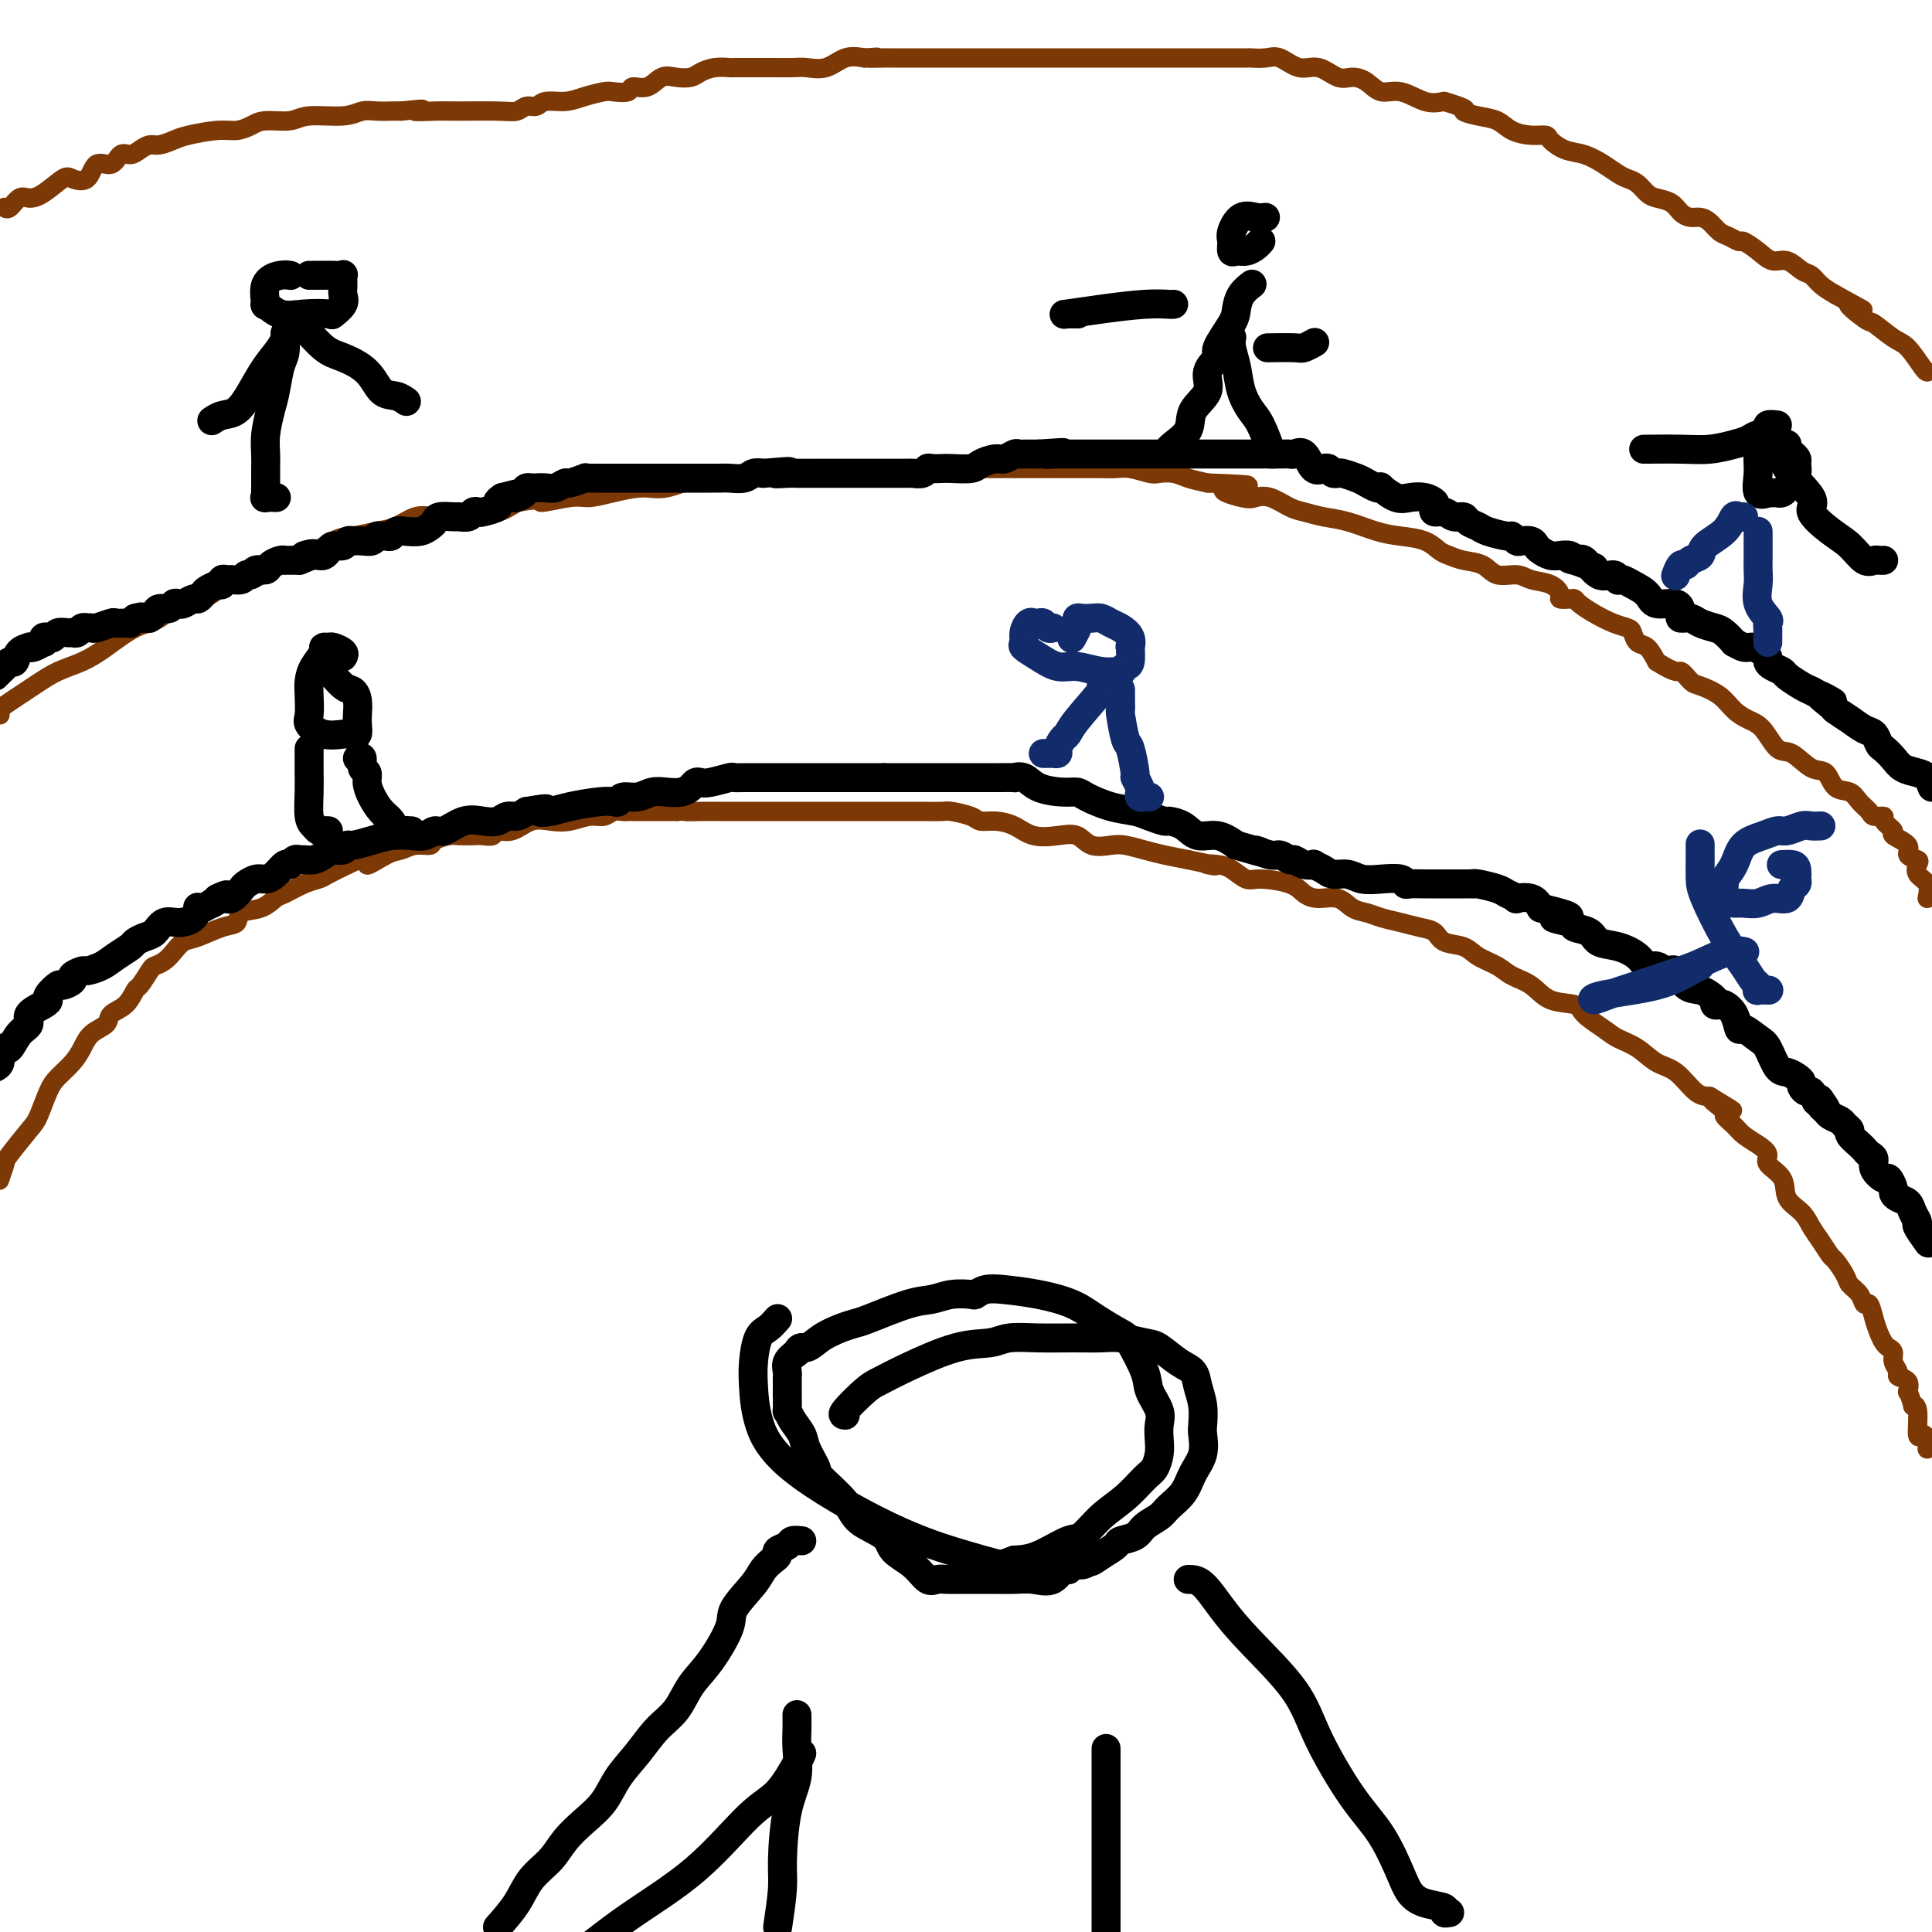 <svg viewBox='0 0 400 400' version='1.1' xmlns='http://www.w3.org/2000/svg' xmlns:xlink='http://www.w3.org/1999/xlink'><g fill='none' stroke='#7C3805' stroke-width='4' stroke-linecap='round' stroke-linejoin='round'><path d='M0,244c-0.112,0.316 -0.224,0.631 0,0c0.224,-0.631 0.784,-2.210 1,-3c0.216,-0.790 0.087,-0.791 1,-2c0.913,-1.209 2.867,-3.625 4,-5c1.133,-1.375 1.445,-1.708 2,-3c0.555,-1.292 1.355,-3.543 2,-5c0.645,-1.457 1.136,-2.119 2,-3c0.864,-0.881 2.099,-1.980 3,-3c0.901,-1.020 1.466,-1.963 2,-3c0.534,-1.037 1.036,-2.170 2,-3c0.964,-0.830 2.390,-1.358 3,-2c0.610,-0.642 0.405,-1.398 1,-2c0.595,-0.602 1.990,-1.050 3,-2c1.010,-0.950 1.636,-2.400 2,-3c0.364,-0.600 0.468,-0.348 1,-1c0.532,-0.652 1.493,-2.206 2,-3c0.507,-0.794 0.560,-0.827 1,-1c0.440,-0.173 1.269,-0.484 2,-1c0.731,-0.516 1.366,-1.236 2,-2c0.634,-0.764 1.266,-1.571 2,-2c0.734,-0.429 1.568,-0.481 3,-1c1.432,-0.519 3.462,-1.505 5,-2c1.538,-0.495 2.584,-0.499 3,-1c0.416,-0.501 0.201,-1.500 1,-2c0.799,-0.500 2.613,-0.501 4,-1c1.387,-0.499 2.348,-1.495 3,-2c0.652,-0.505 0.995,-0.519 2,-1c1.005,-0.481 2.671,-1.428 4,-2c1.329,-0.572 2.319,-0.769 3,-1c0.681,-0.231 1.052,-0.494 2,-1c0.948,-0.506 2.474,-1.253 4,-2'/><path d='M72,179c7.045,-3.294 4.158,-0.528 4,0c-0.158,0.528 2.414,-1.182 4,-2c1.586,-0.818 2.186,-0.745 3,-1c0.814,-0.255 1.841,-0.839 3,-1c1.159,-0.161 2.450,0.101 3,0c0.550,-0.101 0.360,-0.563 1,-1c0.640,-0.437 2.112,-0.848 3,-1c0.888,-0.152 1.192,-0.045 2,0c0.808,0.045 2.119,0.028 3,0c0.881,-0.028 1.330,-0.068 2,0c0.670,0.068 1.561,0.242 2,0c0.439,-0.242 0.427,-0.901 1,-1c0.573,-0.099 1.731,0.362 3,0c1.269,-0.362 2.647,-1.546 4,-2c1.353,-0.454 2.680,-0.178 4,0c1.320,0.178 2.633,0.258 4,0c1.367,-0.258 2.786,-0.854 4,-1c1.214,-0.146 2.221,0.157 3,0c0.779,-0.157 1.329,-0.774 2,-1c0.671,-0.226 1.462,-0.061 2,0c0.538,0.061 0.821,0.016 1,0c0.179,-0.016 0.254,-0.004 1,0c0.746,0.004 2.164,0.001 3,0c0.836,-0.001 1.090,-0.000 2,0c0.910,0.000 2.476,0.000 3,0c0.524,-0.000 0.007,-0.000 0,0c-0.007,0.000 0.497,0.000 1,0'/><path d='M140,168c4.957,-0.309 2.348,-0.083 2,0c-0.348,0.083 1.565,0.022 3,0c1.435,-0.022 2.393,-0.006 4,0c1.607,0.006 3.862,0.002 6,0c2.138,-0.002 4.160,-0.000 6,0c1.840,0.000 3.500,0.000 5,0c1.500,-0.000 2.841,-0.000 4,0c1.159,0.000 2.137,0.000 3,0c0.863,-0.000 1.611,-0.000 2,0c0.389,0.000 0.421,-0.000 1,0c0.579,0.000 1.707,0.000 3,0c1.293,-0.000 2.750,-0.000 4,0c1.250,0.000 2.293,0.000 3,0c0.707,-0.000 1.079,-0.001 2,0c0.921,0.001 2.390,0.003 3,0c0.610,-0.003 0.361,-0.011 1,0c0.639,0.011 2.165,0.041 3,0c0.835,-0.041 0.978,-0.153 2,0c1.022,0.153 2.922,0.570 4,1c1.078,0.430 1.334,0.872 2,1c0.666,0.128 1.743,-0.059 3,0c1.257,0.059 2.695,0.363 4,1c1.305,0.637 2.478,1.607 4,2c1.522,0.393 3.393,0.210 5,0c1.607,-0.210 2.950,-0.446 4,0c1.050,0.446 1.805,1.572 3,2c1.195,0.428 2.828,0.156 4,0c1.172,-0.156 1.881,-0.196 3,0c1.119,0.196 2.647,0.630 4,1c1.353,0.370 2.529,0.677 4,1c1.471,0.323 3.235,0.661 5,1'/><path d='M246,178c8.712,1.781 4.992,1.233 4,1c-0.992,-0.233 0.746,-0.151 2,0c1.254,0.151 2.026,0.373 3,1c0.974,0.627 2.150,1.661 3,2c0.850,0.339 1.375,-0.016 3,0c1.625,0.016 4.349,0.403 6,1c1.651,0.597 2.227,1.403 3,2c0.773,0.597 1.742,0.986 3,1c1.258,0.014 2.804,-0.347 4,0c1.196,0.347 2.042,1.403 3,2c0.958,0.597 2.029,0.736 3,1c0.971,0.264 1.844,0.652 3,1c1.156,0.348 2.596,0.656 4,1c1.404,0.344 2.773,0.725 4,1c1.227,0.275 2.314,0.444 3,1c0.686,0.556 0.973,1.500 2,2c1.027,0.500 2.795,0.555 4,1c1.205,0.445 1.846,1.279 3,2c1.154,0.721 2.821,1.330 4,2c1.179,0.670 1.871,1.400 3,2c1.129,0.600 2.694,1.071 4,2c1.306,0.929 2.354,2.318 4,3c1.646,0.682 3.889,0.657 5,1c1.111,0.343 1.091,1.055 2,2c0.909,0.945 2.749,2.124 4,3c1.251,0.876 1.913,1.450 3,2c1.087,0.550 2.598,1.076 4,2c1.402,0.924 2.695,2.248 4,3c1.305,0.752 2.620,0.933 4,2c1.380,1.067 2.823,3.019 4,4c1.177,0.981 2.089,0.990 3,1'/><path d='M354,227c8.916,5.374 2.706,1.810 1,1c-1.706,-0.810 1.093,1.134 2,2c0.907,0.866 -0.078,0.655 0,1c0.078,0.345 1.219,1.247 2,2c0.781,0.753 1.201,1.359 2,2c0.799,0.641 1.977,1.319 3,2c1.023,0.681 1.892,1.364 2,2c0.108,0.636 -0.543,1.223 0,2c0.543,0.777 2.281,1.744 3,3c0.719,1.256 0.420,2.803 1,4c0.580,1.197 2.038,2.045 3,3c0.962,0.955 1.428,2.017 2,3c0.572,0.983 1.252,1.888 2,3c0.748,1.112 1.566,2.433 2,3c0.434,0.567 0.483,0.381 1,1c0.517,0.619 1.500,2.044 2,3c0.500,0.956 0.515,1.442 1,2c0.485,0.558 1.439,1.189 2,2c0.561,0.811 0.728,1.804 1,2c0.272,0.196 0.650,-0.403 1,0c0.350,0.403 0.672,1.809 1,3c0.328,1.191 0.661,2.167 1,3c0.339,0.833 0.684,1.522 1,2c0.316,0.478 0.605,0.744 1,1c0.395,0.256 0.898,0.501 1,1c0.102,0.499 -0.197,1.251 0,2c0.197,0.749 0.890,1.493 1,2c0.110,0.507 -0.362,0.775 0,1c0.362,0.225 1.559,0.407 2,1c0.441,0.593 0.126,1.598 0,2c-0.126,0.402 -0.063,0.201 0,0'/><path d='M395,288c1.400,3.485 0.901,3.199 1,3c0.099,-0.199 0.797,-0.310 1,1c0.203,1.310 -0.090,4.042 0,5c0.090,0.958 0.563,0.143 1,0c0.437,-0.143 0.839,0.388 1,1c0.161,0.612 0.080,1.306 0,2'/><path d='M0,148c0.037,-0.410 0.074,-0.819 0,-1c-0.074,-0.181 -0.258,-0.133 1,-1c1.258,-0.867 3.959,-2.649 6,-4c2.041,-1.351 3.420,-2.272 5,-3c1.580,-0.728 3.359,-1.264 5,-2c1.641,-0.736 3.144,-1.672 5,-3c1.856,-1.328 4.064,-3.046 6,-4c1.936,-0.954 3.600,-1.142 5,-2c1.400,-0.858 2.535,-2.385 4,-3c1.465,-0.615 3.259,-0.319 5,-1c1.741,-0.681 3.428,-2.340 5,-3c1.572,-0.660 3.027,-0.319 5,-1c1.973,-0.681 4.464,-2.382 6,-3c1.536,-0.618 2.118,-0.153 4,-1c1.882,-0.847 5.063,-3.005 7,-4c1.937,-0.995 2.631,-0.827 4,-1c1.369,-0.173 3.412,-0.686 5,-1c1.588,-0.314 2.721,-0.428 4,-1c1.279,-0.572 2.705,-1.602 4,-2c1.295,-0.398 2.460,-0.165 4,0c1.540,0.165 3.454,0.261 5,0c1.546,-0.261 2.724,-0.878 4,-1c1.276,-0.122 2.650,0.251 4,0c1.350,-0.251 2.675,-1.125 4,-2'/><path d='M107,104c6.696,-1.174 4.436,-0.109 5,0c0.564,0.109 3.950,-0.739 6,-1c2.050,-0.261 2.762,0.066 4,0c1.238,-0.066 3.002,-0.525 5,-1c1.998,-0.475 4.232,-0.967 6,-1c1.768,-0.033 3.071,0.394 5,0c1.929,-0.394 4.485,-1.608 7,-2c2.515,-0.392 4.988,0.039 7,0c2.012,-0.039 3.562,-0.546 5,-1c1.438,-0.454 2.763,-0.854 4,-1c1.237,-0.146 2.384,-0.039 4,0c1.616,0.039 3.699,0.011 5,0c1.301,-0.011 1.820,-0.003 3,0c1.180,0.003 3.021,0.001 4,0c0.979,-0.001 1.098,-0.000 3,0c1.902,0.000 5.589,0.000 8,0c2.411,-0.000 3.546,-0.000 5,0c1.454,0.000 3.228,-0.000 5,0c1.772,0.000 3.543,0.000 5,0c1.457,-0.000 2.599,-0.000 4,0c1.401,0.000 3.060,0.000 5,0c1.940,-0.000 4.159,-0.001 6,0c1.841,0.001 3.302,0.004 5,0c1.698,-0.004 3.633,-0.015 5,0c1.367,0.015 2.165,0.056 3,0c0.835,-0.056 1.706,-0.208 3,0c1.294,0.208 3.010,0.777 4,1c0.990,0.223 1.255,0.101 2,0c0.745,-0.101 1.970,-0.181 3,0c1.030,0.181 1.866,0.623 3,1c1.134,0.377 2.567,0.688 4,1'/><path d='M250,100c14.532,0.571 6.362,0.500 4,1c-2.362,0.500 1.084,1.573 3,2c1.916,0.427 2.300,0.209 3,0c0.700,-0.209 1.714,-0.408 3,0c1.286,0.408 2.843,1.422 4,2c1.157,0.578 1.914,0.718 3,1c1.086,0.282 2.499,0.704 4,1c1.501,0.296 3.088,0.464 5,1c1.912,0.536 4.150,1.439 6,2c1.850,0.561 3.313,0.781 5,1c1.687,0.219 3.600,0.439 5,1c1.400,0.561 2.288,1.465 3,2c0.712,0.535 1.247,0.703 2,1c0.753,0.297 1.722,0.724 3,1c1.278,0.276 2.863,0.402 4,1c1.137,0.598 1.826,1.669 3,2c1.174,0.331 2.835,-0.079 4,0c1.165,0.079 1.836,0.648 3,1c1.164,0.352 2.823,0.486 4,1c1.177,0.514 1.872,1.408 2,2c0.128,0.592 -0.312,0.882 0,1c0.312,0.118 1.374,0.063 2,0c0.626,-0.063 0.815,-0.133 1,0c0.185,0.133 0.364,0.468 1,1c0.636,0.532 1.728,1.260 3,2c1.272,0.740 2.725,1.492 4,2c1.275,0.508 2.372,0.771 3,1c0.628,0.229 0.787,0.422 1,1c0.213,0.578 0.480,1.540 1,2c0.520,0.460 1.291,0.417 2,1c0.709,0.583 1.354,1.791 2,3'/><path d='M343,137c4.432,2.817 4.513,1.861 5,2c0.487,0.139 1.379,1.375 2,2c0.621,0.625 0.970,0.640 2,1c1.030,0.360 2.740,1.064 4,2c1.260,0.936 2.069,2.104 3,3c0.931,0.896 1.985,1.519 3,2c1.015,0.481 1.991,0.820 3,2c1.009,1.180 2.051,3.203 3,4c0.949,0.797 1.805,0.370 3,1c1.195,0.630 2.728,2.318 4,3c1.272,0.682 2.281,0.357 3,1c0.719,0.643 1.147,2.253 2,3c0.853,0.747 2.132,0.630 3,1c0.868,0.370 1.327,1.225 2,2c0.673,0.775 1.562,1.468 2,2c0.438,0.532 0.426,0.901 1,1c0.574,0.099 1.735,-0.073 2,0c0.265,0.073 -0.366,0.390 0,1c0.366,0.610 1.727,1.511 2,2c0.273,0.489 -0.543,0.564 0,1c0.543,0.436 2.445,1.233 3,2c0.555,0.767 -0.236,1.503 0,2c0.236,0.497 1.500,0.755 2,1c0.500,0.245 0.237,0.478 0,1c-0.237,0.522 -0.448,1.333 0,2c0.448,0.667 1.557,1.191 2,2c0.443,0.809 0.222,1.905 0,3'/><path d='M1,43c-0.064,-0.061 -0.129,-0.122 0,0c0.129,0.122 0.451,0.428 1,0c0.549,-0.428 1.325,-1.590 2,-2c0.675,-0.410 1.249,-0.068 2,0c0.751,0.068 1.681,-0.137 3,-1c1.319,-0.863 3.029,-2.383 4,-3c0.971,-0.617 1.205,-0.331 2,0c0.795,0.331 2.152,0.706 3,0c0.848,-0.706 1.186,-2.493 2,-3c0.814,-0.507 2.105,0.267 3,0c0.895,-0.267 1.393,-1.573 2,-2c0.607,-0.427 1.321,0.026 2,0c0.679,-0.026 1.323,-0.532 2,-1c0.677,-0.468 1.388,-0.900 2,-1c0.612,-0.100 1.125,0.132 2,0c0.875,-0.132 2.111,-0.626 3,-1c0.889,-0.374 1.432,-0.626 3,-1c1.568,-0.374 4.160,-0.870 6,-1c1.840,-0.130 2.929,0.105 4,0c1.071,-0.105 2.124,-0.549 3,-1c0.876,-0.451 1.574,-0.909 3,-1c1.426,-0.091 3.578,0.186 5,0c1.422,-0.186 2.114,-0.834 4,-1c1.886,-0.166 4.967,0.152 7,0c2.033,-0.152 3.019,-0.773 4,-1c0.981,-0.227 1.956,-0.061 3,0c1.044,0.061 2.155,0.017 3,0c0.845,-0.017 1.422,-0.009 2,0'/><path d='M83,23c7.294,-0.773 3.530,-0.206 3,0c-0.530,0.206 2.175,0.051 4,0c1.825,-0.051 2.768,0.001 5,0c2.232,-0.001 5.751,-0.057 8,0c2.249,0.057 3.228,0.226 4,0c0.772,-0.226 1.339,-0.848 2,-1c0.661,-0.152 1.417,0.166 2,0c0.583,-0.166 0.994,-0.815 2,-1c1.006,-0.185 2.606,0.095 4,0c1.394,-0.095 2.581,-0.566 4,-1c1.419,-0.434 3.069,-0.832 4,-1c0.931,-0.168 1.145,-0.105 2,0c0.855,0.105 2.353,0.252 3,0c0.647,-0.252 0.442,-0.904 1,-1c0.558,-0.096 1.878,0.364 3,0c1.122,-0.364 2.046,-1.551 3,-2c0.954,-0.449 1.937,-0.159 3,0c1.063,0.159 2.205,0.186 3,0c0.795,-0.186 1.242,-0.586 2,-1c0.758,-0.414 1.828,-0.843 3,-1c1.172,-0.157 2.446,-0.042 3,0c0.554,0.042 0.387,0.011 1,0c0.613,-0.011 2.005,-0.003 3,0c0.995,0.003 1.591,0.000 2,0c0.409,-0.000 0.629,0.002 1,0c0.371,-0.002 0.892,-0.008 2,0c1.108,0.008 2.802,0.030 4,0c1.198,-0.030 1.898,-0.111 3,0c1.102,0.111 2.604,0.415 4,0c1.396,-0.415 2.684,-1.547 4,-2c1.316,-0.453 2.658,-0.226 4,0'/><path d='M179,12c4.863,-0.309 1.521,-0.083 1,0c-0.521,0.083 1.779,0.022 3,0c1.221,-0.022 1.364,-0.006 2,0c0.636,0.006 1.765,0.002 3,0c1.235,-0.002 2.577,-0.000 4,0c1.423,0.000 2.926,0.000 5,0c2.074,-0.000 4.719,-0.000 8,0c3.281,0.000 7.199,0.000 9,0c1.801,-0.000 1.485,-0.000 2,0c0.515,0.000 1.862,0.000 3,0c1.138,-0.000 2.066,0.000 3,0c0.934,-0.000 1.874,-0.000 3,0c1.126,0.000 2.439,0.000 4,0c1.561,-0.000 3.372,-0.000 5,0c1.628,0.000 3.074,0.000 5,0c1.926,-0.000 4.332,-0.000 6,0c1.668,0.000 2.600,0.001 4,0c1.400,-0.001 3.269,-0.002 5,0c1.731,0.002 3.323,0.009 4,0c0.677,-0.009 0.438,-0.033 1,0c0.562,0.033 1.925,0.122 3,0c1.075,-0.122 1.862,-0.453 3,0c1.138,0.453 2.625,1.692 4,2c1.375,0.308 2.636,-0.316 4,0c1.364,0.316 2.832,1.571 4,2c1.168,0.429 2.038,0.031 3,0c0.962,-0.031 2.018,0.304 3,1c0.982,0.696 1.892,1.754 3,2c1.108,0.246 2.414,-0.318 4,0c1.586,0.318 3.453,1.520 5,2c1.547,0.480 2.773,0.240 4,0'/><path d='M299,21c6.039,1.793 4.138,1.777 4,2c-0.138,0.223 1.487,0.686 3,1c1.513,0.314 2.915,0.478 4,1c1.085,0.522 1.854,1.401 3,2c1.146,0.599 2.669,0.919 4,1c1.331,0.081 2.471,-0.078 3,0c0.529,0.078 0.449,0.392 1,1c0.551,0.608 1.733,1.511 3,2c1.267,0.489 2.618,0.564 4,1c1.382,0.436 2.793,1.234 4,2c1.207,0.766 2.209,1.501 3,2c0.791,0.499 1.370,0.763 2,1c0.630,0.237 1.309,0.448 2,1c0.691,0.552 1.392,1.444 2,2c0.608,0.556 1.121,0.775 2,1c0.879,0.225 2.122,0.454 3,1c0.878,0.546 1.390,1.407 2,2c0.610,0.593 1.318,0.918 2,1c0.682,0.082 1.339,-0.079 2,0c0.661,0.079 1.327,0.398 2,1c0.673,0.602 1.352,1.487 2,2c0.648,0.513 1.265,0.653 2,1c0.735,0.347 1.589,0.900 2,1c0.411,0.100 0.379,-0.253 1,0c0.621,0.253 1.896,1.114 3,2c1.104,0.886 2.038,1.799 3,2c0.962,0.201 1.951,-0.308 3,0c1.049,0.308 2.157,1.433 3,2c0.843,0.567 1.419,0.576 2,1c0.581,0.424 1.166,1.264 2,2c0.834,0.736 1.917,1.368 3,2'/><path d='M380,61c9.797,5.380 4.290,2.331 3,2c-1.290,-0.331 1.637,2.055 3,3c1.363,0.945 1.164,0.449 2,1c0.836,0.551 2.709,2.148 4,3c1.291,0.852 2.002,0.960 3,2c0.998,1.040 2.285,3.011 3,4c0.715,0.989 0.857,0.994 1,1'/></g>
<g fill='none' stroke='#000000' stroke-width='6' stroke-linecap='round' stroke-linejoin='round'><path d='M-1,140c0.333,-0.344 0.665,-0.687 1,-1c0.335,-0.313 0.672,-0.595 1,-1c0.328,-0.405 0.648,-0.932 1,-1c0.352,-0.068 0.737,0.323 1,0c0.263,-0.323 0.404,-1.358 1,-2c0.596,-0.642 1.649,-0.889 2,-1c0.351,-0.111 0.002,-0.086 0,0c-0.002,0.086 0.342,0.233 1,0c0.658,-0.233 1.630,-0.846 2,-1c0.370,-0.154 0.140,0.151 0,0c-0.140,-0.151 -0.188,-0.758 0,-1c0.188,-0.242 0.614,-0.118 1,0c0.386,0.118 0.733,0.229 1,0c0.267,-0.229 0.452,-0.797 1,-1c0.548,-0.203 1.457,-0.040 2,0c0.543,0.040 0.719,-0.042 1,0c0.281,0.042 0.667,0.207 1,0c0.333,-0.207 0.612,-0.787 1,-1c0.388,-0.213 0.885,-0.061 1,0c0.115,0.061 -0.153,0.030 0,0c0.153,-0.030 0.727,-0.061 1,0c0.273,0.061 0.245,0.212 1,0c0.755,-0.212 2.293,-0.788 3,-1c0.707,-0.212 0.585,-0.060 1,0c0.415,0.060 1.369,0.026 2,0c0.631,-0.026 0.939,-0.046 1,0c0.061,0.046 -0.125,0.156 0,0c0.125,-0.156 0.563,-0.578 1,-1'/><path d='M28,128c2.830,-0.616 0.407,-0.155 0,0c-0.407,0.155 1.204,0.004 2,0c0.796,-0.004 0.776,0.139 1,0c0.224,-0.139 0.690,-0.559 1,-1c0.310,-0.441 0.463,-0.902 1,-1c0.537,-0.098 1.457,0.166 2,0c0.543,-0.166 0.709,-0.762 1,-1c0.291,-0.238 0.708,-0.119 1,0c0.292,0.119 0.458,0.239 1,0c0.542,-0.239 1.459,-0.838 2,-1c0.541,-0.162 0.704,0.114 1,0c0.296,-0.114 0.724,-0.618 1,-1c0.276,-0.382 0.399,-0.642 1,-1c0.601,-0.358 1.681,-0.814 2,-1c0.319,-0.186 -0.123,-0.103 0,0c0.123,0.103 0.810,0.225 1,0c0.190,-0.225 -0.118,-0.796 0,-1c0.118,-0.204 0.662,-0.039 1,0c0.338,0.039 0.471,-0.046 1,0c0.529,0.046 1.455,0.223 2,0c0.545,-0.223 0.708,-0.847 1,-1c0.292,-0.153 0.712,0.166 1,0c0.288,-0.166 0.445,-0.815 1,-1c0.555,-0.185 1.507,0.094 2,0c0.493,-0.094 0.527,-0.561 1,-1c0.473,-0.439 1.387,-0.850 2,-1c0.613,-0.150 0.927,-0.040 1,0c0.073,0.040 -0.096,0.011 0,0c0.096,-0.011 0.456,-0.003 1,0c0.544,0.003 1.272,0.002 2,0'/><path d='M62,116c5.378,-2.084 1.822,-1.293 1,-1c-0.822,0.293 1.088,0.089 2,0c0.912,-0.089 0.826,-0.061 1,0c0.174,0.061 0.610,0.156 1,0c0.390,-0.156 0.736,-0.564 1,-1c0.264,-0.436 0.448,-0.901 1,-1c0.552,-0.099 1.474,0.169 2,0c0.526,-0.169 0.655,-0.776 1,-1c0.345,-0.224 0.904,-0.064 1,0c0.096,0.064 -0.273,0.031 0,0c0.273,-0.031 1.186,-0.061 2,0c0.814,0.061 1.528,0.214 2,0c0.472,-0.214 0.703,-0.793 1,-1c0.297,-0.207 0.659,-0.042 1,0c0.341,0.042 0.661,-0.041 1,0c0.339,0.041 0.696,0.204 1,0c0.304,-0.204 0.554,-0.775 1,-1c0.446,-0.225 1.087,-0.102 2,0c0.913,0.102 2.098,0.185 3,0c0.902,-0.185 1.522,-0.638 2,-1c0.478,-0.362 0.814,-0.632 1,-1c0.186,-0.368 0.221,-0.834 1,-1c0.779,-0.166 2.303,-0.030 3,0c0.697,0.030 0.566,-0.044 1,0c0.434,0.044 1.434,0.205 2,0c0.566,-0.205 0.697,-0.776 1,-1c0.303,-0.224 0.777,-0.102 1,0c0.223,0.102 0.194,0.182 1,0c0.806,-0.182 2.448,-0.626 3,-1c0.552,-0.374 0.015,-0.678 0,-1c-0.015,-0.322 0.493,-0.661 1,-1'/><path d='M104,103c7.129,-1.967 3.951,-0.383 3,0c-0.951,0.383 0.326,-0.433 1,-1c0.674,-0.567 0.747,-0.883 1,-1c0.253,-0.117 0.688,-0.035 1,0c0.312,0.035 0.501,0.025 1,0c0.499,-0.025 1.308,-0.063 2,0c0.692,0.063 1.267,0.227 2,0c0.733,-0.227 1.624,-0.845 2,-1c0.376,-0.155 0.237,0.155 1,0c0.763,-0.155 2.427,-0.774 3,-1c0.573,-0.226 0.055,-0.061 0,0c-0.055,0.061 0.355,0.016 1,0c0.645,-0.016 1.527,-0.004 2,0c0.473,0.004 0.537,0.001 1,0c0.463,-0.001 1.324,-0.000 2,0c0.676,0.000 1.165,0.000 2,0c0.835,-0.000 2.015,-0.000 3,0c0.985,0.000 1.773,0.000 2,0c0.227,-0.000 -0.109,-0.000 0,0c0.109,0.000 0.661,-0.000 1,0c0.339,0.000 0.464,0.000 1,0c0.536,-0.000 1.484,-0.000 2,0c0.516,0.000 0.600,0.000 1,0c0.400,-0.000 1.117,-0.000 2,0c0.883,0.000 1.931,0.001 3,0c1.069,-0.001 2.159,-0.004 3,0c0.841,0.004 1.432,0.015 2,0c0.568,-0.015 1.111,-0.056 2,0c0.889,0.056 2.124,0.207 3,0c0.876,-0.207 1.393,-0.774 2,-1c0.607,-0.226 1.303,-0.113 2,0'/><path d='M158,98c8.941,-0.774 4.294,-0.207 3,0c-1.294,0.207 0.767,0.056 2,0c1.233,-0.056 1.640,-0.015 2,0c0.360,0.015 0.672,0.004 1,0c0.328,-0.004 0.671,-0.001 1,0c0.329,0.001 0.642,0.000 1,0c0.358,-0.000 0.759,-0.000 1,0c0.241,0.000 0.322,0.000 1,0c0.678,-0.000 1.953,0.000 3,0c1.047,-0.000 1.868,-0.000 3,0c1.132,0.000 2.577,0.000 3,0c0.423,-0.000 -0.176,-0.000 0,0c0.176,0.000 1.126,0.001 2,0c0.874,-0.001 1.673,-0.004 3,0c1.327,0.004 3.181,0.015 4,0c0.819,-0.015 0.604,-0.057 1,0c0.396,0.057 1.402,0.211 2,0c0.598,-0.211 0.787,-0.788 1,-1c0.213,-0.212 0.451,-0.060 1,0c0.549,0.060 1.411,0.026 2,0c0.589,-0.026 0.906,-0.044 2,0c1.094,0.044 2.965,0.152 4,0c1.035,-0.152 1.233,-0.562 2,-1c0.767,-0.438 2.104,-0.902 3,-1c0.896,-0.098 1.350,0.170 2,0c0.650,-0.170 1.497,-0.778 2,-1c0.503,-0.222 0.662,-0.060 1,0c0.338,0.060 0.853,0.016 1,0c0.147,-0.016 -0.076,-0.004 0,0c0.076,0.004 0.450,0.001 1,0c0.550,-0.001 1.275,-0.001 2,0'/><path d='M215,94c9.164,-0.619 3.573,-0.166 2,0c-1.573,0.166 0.870,0.044 2,0c1.130,-0.044 0.946,-0.012 1,0c0.054,0.012 0.346,0.003 1,0c0.654,-0.003 1.669,-0.001 3,0c1.331,0.001 2.977,0.000 4,0c1.023,-0.000 1.423,-0.000 2,0c0.577,0.000 1.330,0.000 2,0c0.670,-0.000 1.256,-0.000 2,0c0.744,0.000 1.644,0.000 2,0c0.356,-0.000 0.167,-0.000 1,0c0.833,0.000 2.686,-0.000 4,0c1.314,0.000 2.087,0.000 3,0c0.913,-0.000 1.966,-0.000 3,0c1.034,0.000 2.051,0.000 3,0c0.949,-0.000 1.832,-0.000 2,0c0.168,0.000 -0.379,0.000 0,0c0.379,-0.000 1.684,-0.000 3,0c1.316,0.000 2.642,0.001 4,0c1.358,-0.001 2.748,-0.003 4,0c1.252,0.003 2.366,0.012 3,0c0.634,-0.012 0.790,-0.045 1,0c0.210,0.045 0.476,0.170 1,0c0.524,-0.170 1.305,-0.633 2,0c0.695,0.633 1.302,2.363 2,3c0.698,0.637 1.485,0.182 2,0c0.515,-0.182 0.757,-0.091 1,0'/><path d='M275,97c0.944,0.687 0.805,0.905 1,1c0.195,0.095 0.724,0.068 1,0c0.276,-0.068 0.299,-0.175 1,0c0.701,0.175 2.080,0.633 3,1c0.920,0.367 1.380,0.642 2,1c0.620,0.358 1.401,0.800 2,1c0.599,0.200 1.017,0.158 1,0c-0.017,-0.158 -0.470,-0.432 0,0c0.470,0.432 1.864,1.568 3,2c1.136,0.432 2.016,0.158 3,0c0.984,-0.158 2.074,-0.201 3,0c0.926,0.201 1.690,0.646 2,1c0.310,0.354 0.167,0.616 0,1c-0.167,0.384 -0.358,0.891 0,1c0.358,0.109 1.265,-0.178 2,0c0.735,0.178 1.297,0.821 2,1c0.703,0.179 1.548,-0.106 2,0c0.452,0.106 0.513,0.602 1,1c0.487,0.398 1.402,0.699 2,1c0.598,0.301 0.880,0.603 2,1c1.120,0.397 3.077,0.890 4,1c0.923,0.110 0.811,-0.164 1,0c0.189,0.164 0.680,0.765 1,1c0.320,0.235 0.470,0.105 1,0c0.530,-0.105 1.440,-0.186 2,0c0.560,0.186 0.770,0.637 1,1c0.230,0.363 0.482,0.636 1,1c0.518,0.364 1.304,0.819 2,1c0.696,0.181 1.303,0.087 2,0c0.697,-0.087 1.485,-0.168 2,0c0.515,0.168 0.758,0.584 1,1'/><path d='M326,116c7.912,2.926 2.193,0.741 0,0c-2.193,-0.741 -0.861,-0.037 0,0c0.861,0.037 1.249,-0.592 2,0c0.751,0.592 1.864,2.407 3,3c1.136,0.593 2.295,-0.035 3,0c0.705,0.035 0.956,0.733 1,1c0.044,0.267 -0.118,0.104 0,0c0.118,-0.104 0.515,-0.149 1,0c0.485,0.149 1.059,0.491 2,1c0.941,0.509 2.251,1.184 3,2c0.749,0.816 0.939,1.773 2,2c1.061,0.227 2.993,-0.276 4,0c1.007,0.276 1.089,1.331 1,2c-0.089,0.669 -0.348,0.951 0,1c0.348,0.049 1.302,-0.137 2,0c0.698,0.137 1.138,0.596 2,1c0.862,0.404 2.146,0.753 3,1c0.854,0.247 1.278,0.391 2,1c0.722,0.609 1.741,1.683 2,2c0.259,0.317 -0.242,-0.122 0,0c0.242,0.122 1.227,0.806 2,1c0.773,0.194 1.333,-0.103 2,0c0.667,0.103 1.440,0.605 2,1c0.560,0.395 0.908,0.682 1,1c0.092,0.318 -0.071,0.666 0,1c0.071,0.334 0.375,0.653 1,1c0.625,0.347 1.570,0.722 2,1c0.430,0.278 0.347,0.459 1,1c0.653,0.541 2.044,1.440 3,2c0.956,0.560 1.478,0.780 2,1'/><path d='M375,143c7.918,4.292 3.213,1.521 2,1c-1.213,-0.521 1.065,1.207 2,2c0.935,0.793 0.527,0.650 1,1c0.473,0.350 1.828,1.192 3,2c1.172,0.808 2.163,1.581 3,2c0.837,0.419 1.522,0.483 2,1c0.478,0.517 0.751,1.487 1,2c0.249,0.513 0.476,0.571 1,1c0.524,0.429 1.345,1.231 2,2c0.655,0.769 1.145,1.505 2,2c0.855,0.495 2.076,0.749 3,1c0.924,0.251 1.550,0.500 2,1c0.450,0.500 0.725,1.250 1,2'/><path d='M-1,221c-0.122,0.060 -0.243,0.121 0,0c0.243,-0.121 0.852,-0.422 1,-1c0.148,-0.578 -0.165,-1.433 0,-2c0.165,-0.567 0.809,-0.848 1,-1c0.191,-0.152 -0.071,-0.176 0,0c0.071,0.176 0.474,0.552 1,0c0.526,-0.552 1.175,-2.032 2,-3c0.825,-0.968 1.827,-1.424 2,-2c0.173,-0.576 -0.482,-1.272 0,-2c0.482,-0.728 2.103,-1.486 3,-2c0.897,-0.514 1.072,-0.782 1,-1c-0.072,-0.218 -0.389,-0.387 0,-1c0.389,-0.613 1.484,-1.671 2,-2c0.516,-0.329 0.451,0.070 1,0c0.549,-0.070 1.711,-0.609 2,-1c0.289,-0.391 -0.296,-0.632 0,-1c0.296,-0.368 1.473,-0.862 2,-1c0.527,-0.138 0.402,0.079 1,0c0.598,-0.079 1.917,-0.455 3,-1c1.083,-0.545 1.928,-1.258 3,-2c1.072,-0.742 2.369,-1.513 3,-2c0.631,-0.487 0.594,-0.690 1,-1c0.406,-0.310 1.254,-0.726 2,-1c0.746,-0.274 1.391,-0.407 2,-1c0.609,-0.593 1.181,-1.647 2,-2c0.819,-0.353 1.884,-0.004 3,0c1.116,0.004 2.284,-0.338 3,-1c0.716,-0.662 0.982,-1.644 1,-2c0.018,-0.356 -0.212,-0.085 0,0c0.212,0.085 0.865,-0.016 1,0c0.135,0.016 -0.247,0.147 0,0c0.247,-0.147 1.124,-0.574 2,-1'/><path d='M44,187c5.141,-2.849 1.992,-1.470 1,-1c-0.992,0.470 0.171,0.031 1,0c0.829,-0.031 1.324,0.346 2,0c0.676,-0.346 1.532,-1.415 2,-2c0.468,-0.585 0.549,-0.686 1,-1c0.451,-0.314 1.273,-0.839 2,-1c0.727,-0.161 1.361,0.044 2,0c0.639,-0.044 1.285,-0.337 2,-1c0.715,-0.663 1.500,-1.694 2,-2c0.500,-0.306 0.714,0.115 1,0c0.286,-0.115 0.643,-0.766 1,-1c0.357,-0.234 0.714,-0.053 1,0c0.286,0.053 0.500,-0.023 1,0c0.500,0.023 1.286,0.146 2,0c0.714,-0.146 1.355,-0.560 2,-1c0.645,-0.440 1.295,-0.905 2,-1c0.705,-0.095 1.465,0.181 2,0c0.535,-0.181 0.846,-0.819 1,-1c0.154,-0.181 0.152,0.096 1,0c0.848,-0.096 2.545,-0.566 4,-1c1.455,-0.434 2.667,-0.832 4,-1c1.333,-0.168 2.786,-0.105 4,0c1.214,0.105 2.191,0.252 3,0c0.809,-0.252 1.452,-0.904 2,-1c0.548,-0.096 1.000,0.363 2,0c1.000,-0.363 2.547,-1.546 4,-2c1.453,-0.454 2.812,-0.177 4,0c1.188,0.177 2.205,0.254 3,0c0.795,-0.254 1.368,-0.837 2,-1c0.632,-0.163 1.323,0.096 2,0c0.677,-0.096 1.338,-0.548 2,-1'/><path d='M109,168c6.324,-1.095 3.635,-0.332 3,0c-0.635,0.332 0.786,0.234 2,0c1.214,-0.234 2.222,-0.603 4,-1c1.778,-0.397 4.328,-0.823 6,-1c1.672,-0.177 2.467,-0.104 3,0c0.533,0.104 0.803,0.238 1,0c0.197,-0.238 0.321,-0.848 1,-1c0.679,-0.152 1.912,0.153 3,0c1.088,-0.153 2.032,-0.763 3,-1c0.968,-0.237 1.961,-0.102 3,0c1.039,0.102 2.124,0.172 3,0c0.876,-0.172 1.541,-0.586 2,-1c0.459,-0.414 0.710,-0.829 1,-1c0.290,-0.171 0.620,-0.098 1,0c0.380,0.098 0.812,0.223 2,0c1.188,-0.223 3.132,-0.792 4,-1c0.868,-0.208 0.659,-0.056 1,0c0.341,0.056 1.233,0.015 2,0c0.767,-0.015 1.410,-0.004 2,0c0.590,0.004 1.128,0.001 2,0c0.872,-0.001 2.079,-0.000 3,0c0.921,0.000 1.555,0.000 2,0c0.445,-0.000 0.702,-0.000 1,0c0.298,0.000 0.637,0.000 1,0c0.363,-0.000 0.748,-0.000 1,0c0.252,0.000 0.370,0.000 1,0c0.630,-0.000 1.771,-0.000 3,0c1.229,0.000 2.546,0.000 4,0c1.454,-0.000 3.045,-0.000 4,0c0.955,0.000 1.273,0.000 2,0c0.727,-0.000 1.864,-0.000 3,0'/><path d='M183,161c5.296,0.000 2.537,0.000 2,0c-0.537,-0.000 1.147,-0.000 2,0c0.853,0.000 0.874,0.000 1,0c0.126,-0.000 0.358,-0.000 1,0c0.642,0.000 1.695,0.000 2,0c0.305,-0.000 -0.138,-0.000 1,0c1.138,0.000 3.856,0.000 5,0c1.144,-0.000 0.713,-0.000 1,0c0.287,0.000 1.293,0.000 2,0c0.707,-0.000 1.115,-0.000 1,0c-0.115,0.000 -0.754,0.001 0,0c0.754,-0.001 2.901,-0.002 4,0c1.099,0.002 1.149,0.007 2,0c0.851,-0.007 2.503,-0.026 3,0c0.497,0.026 -0.162,0.098 0,0c0.162,-0.098 1.143,-0.364 2,0c0.857,0.364 1.589,1.358 3,2c1.411,0.642 3.501,0.931 5,1c1.499,0.069 2.406,-0.084 3,0c0.594,0.084 0.874,0.405 2,1c1.126,0.595 3.098,1.466 5,2c1.902,0.534 3.734,0.733 5,1c1.266,0.267 1.965,0.601 3,1c1.035,0.399 2.405,0.862 3,1c0.595,0.138 0.416,-0.049 1,0c0.584,0.049 1.930,0.333 3,1c1.070,0.667 1.865,1.718 3,2c1.135,0.282 2.610,-0.205 4,0c1.390,0.205 2.695,1.103 4,2'/><path d='M256,175c7.865,2.327 4.526,1.144 4,1c-0.526,-0.144 1.759,0.750 3,1c1.241,0.250 1.437,-0.143 2,0c0.563,0.143 1.494,0.822 2,1c0.506,0.178 0.587,-0.146 1,0c0.413,0.146 1.160,0.761 2,1c0.840,0.239 1.775,0.102 2,0c0.225,-0.102 -0.261,-0.167 0,0c0.261,0.167 1.268,0.567 2,1c0.732,0.433 1.187,0.900 2,1c0.813,0.100 1.983,-0.165 3,0c1.017,0.165 1.881,0.762 3,1c1.119,0.238 2.491,0.116 4,0c1.509,-0.116 3.153,-0.227 4,0c0.847,0.227 0.897,0.793 1,1c0.103,0.207 0.259,0.055 1,0c0.741,-0.055 2.067,-0.015 3,0c0.933,0.015 1.473,0.004 2,0c0.527,-0.004 1.041,-0.001 2,0c0.959,0.001 2.362,-0.001 3,0c0.638,0.001 0.510,0.003 1,0c0.490,-0.003 1.597,-0.012 2,0c0.403,0.012 0.102,0.045 0,0c-0.102,-0.045 -0.006,-0.169 1,0c1.006,0.169 2.920,0.632 4,1c1.080,0.368 1.325,0.640 2,1c0.675,0.360 1.779,0.808 2,1c0.221,0.192 -0.440,0.129 0,0c0.440,-0.129 1.983,-0.322 3,0c1.017,0.322 1.509,1.161 2,2'/><path d='M319,188c10.248,2.417 4.368,1.961 3,2c-1.368,0.039 1.774,0.573 3,1c1.226,0.427 0.534,0.747 1,1c0.466,0.253 2.088,0.440 3,1c0.912,0.560 1.112,1.494 2,2c0.888,0.506 2.464,0.585 4,1c1.536,0.415 3.031,1.166 4,2c0.969,0.834 1.413,1.751 2,2c0.587,0.249 1.315,-0.169 2,0c0.685,0.169 1.325,0.924 2,1c0.675,0.076 1.386,-0.527 2,0c0.614,0.527 1.130,2.183 2,3c0.870,0.817 2.093,0.794 3,1c0.907,0.206 1.499,0.643 2,1c0.501,0.357 0.911,0.636 1,1c0.089,0.364 -0.145,0.813 0,1c0.145,0.187 0.667,0.111 1,0c0.333,-0.111 0.477,-0.258 1,0c0.523,0.258 1.424,0.920 2,2c0.576,1.080 0.826,2.577 1,3c0.174,0.423 0.273,-0.227 1,0c0.727,0.227 2.082,1.332 3,2c0.918,0.668 1.399,0.900 2,2c0.601,1.100 1.323,3.068 2,4c0.677,0.932 1.309,0.828 2,1c0.691,0.172 1.442,0.619 2,1c0.558,0.381 0.923,0.696 1,1c0.077,0.304 -0.134,0.597 0,1c0.134,0.403 0.613,0.916 1,1c0.387,0.084 0.682,-0.262 1,0c0.318,0.262 0.659,1.131 1,2'/><path d='M376,228c3.471,3.262 1.650,0.915 1,0c-0.650,-0.915 -0.129,-0.400 0,0c0.129,0.400 -0.135,0.684 0,1c0.135,0.316 0.667,0.662 1,1c0.333,0.338 0.466,0.667 1,1c0.534,0.333 1.470,0.670 2,1c0.530,0.330 0.653,0.652 1,1c0.347,0.348 0.919,0.723 1,1c0.081,0.277 -0.328,0.455 0,1c0.328,0.545 1.392,1.458 2,2c0.608,0.542 0.758,0.714 1,1c0.242,0.286 0.575,0.688 1,1c0.425,0.312 0.941,0.535 1,1c0.059,0.465 -0.338,1.171 0,2c0.338,0.829 1.413,1.780 2,2c0.587,0.220 0.686,-0.293 1,0c0.314,0.293 0.843,1.390 1,2c0.157,0.610 -0.059,0.731 0,1c0.059,0.269 0.392,0.686 1,1c0.608,0.314 1.491,0.526 2,1c0.509,0.474 0.645,1.210 1,2c0.355,0.790 0.930,1.634 1,2c0.070,0.366 -0.366,0.252 0,1c0.366,0.748 1.533,2.356 2,3c0.467,0.644 0.233,0.322 0,0'/><path d='M161,273c-0.648,0.741 -1.297,1.482 -2,2c-0.703,0.518 -1.461,0.813 -2,2c-0.539,1.187 -0.860,3.265 -1,5c-0.140,1.735 -0.098,3.128 0,5c0.098,1.872 0.251,4.222 1,7c0.749,2.778 2.094,5.984 7,10c4.906,4.016 13.375,8.841 20,12c6.625,3.159 11.408,4.650 16,6c4.592,1.350 8.994,2.558 12,3c3.006,0.442 4.617,0.119 6,0c1.383,-0.119 2.538,-0.034 3,0c0.462,0.034 0.231,0.017 0,0'/><path d='M175,293c-0.393,-0.014 -0.785,-0.028 0,-1c0.785,-0.972 2.748,-2.900 4,-4c1.252,-1.100 1.792,-1.370 3,-2c1.208,-0.630 3.083,-1.619 6,-3c2.917,-1.381 6.876,-3.155 10,-4c3.124,-0.845 5.413,-0.762 7,-1c1.587,-0.238 2.470,-0.797 4,-1c1.530,-0.203 3.705,-0.051 6,0c2.295,0.051 4.710,0.001 7,0c2.290,-0.001 4.454,0.048 6,0c1.546,-0.048 2.474,-0.193 4,0c1.526,0.193 3.652,0.726 5,1c1.348,0.274 1.920,0.291 3,1c1.080,0.709 2.668,2.109 4,3c1.332,0.891 2.409,1.273 3,2c0.591,0.727 0.696,1.800 1,3c0.304,1.200 0.807,2.526 1,4c0.193,1.474 0.075,3.097 0,4c-0.075,0.903 -0.107,1.085 0,2c0.107,0.915 0.353,2.563 0,4c-0.353,1.437 -1.306,2.664 -2,4c-0.694,1.336 -1.129,2.781 -2,4c-0.871,1.219 -2.178,2.211 -3,3c-0.822,0.789 -1.160,1.377 -2,2c-0.840,0.623 -2.181,1.283 -3,2c-0.819,0.717 -1.116,1.491 -2,2c-0.884,0.509 -2.353,0.752 -3,1c-0.647,0.248 -0.470,0.499 -1,1c-0.530,0.501 -1.765,1.250 -3,2'/><path d='M228,322c-3.001,2.164 -2.003,1.073 -2,1c0.003,-0.073 -0.988,0.870 -2,1c-1.012,0.130 -2.045,-0.554 -3,0c-0.955,0.554 -1.833,2.345 -3,3c-1.167,0.655 -2.624,0.176 -4,0c-1.376,-0.176 -2.672,-0.047 -4,0c-1.328,0.047 -2.688,0.012 -4,0c-1.312,-0.012 -2.578,-0.001 -4,0c-1.422,0.001 -3.001,-0.009 -4,0c-0.999,0.009 -1.417,0.036 -2,0c-0.583,-0.036 -1.332,-0.134 -2,0c-0.668,0.134 -1.254,0.500 -2,0c-0.746,-0.500 -1.653,-1.868 -3,-3c-1.347,-1.132 -3.136,-2.030 -4,-3c-0.864,-0.970 -0.804,-2.012 -2,-3c-1.196,-0.988 -3.648,-1.924 -5,-3c-1.352,-1.076 -1.604,-2.293 -3,-4c-1.396,-1.707 -3.936,-3.902 -5,-5c-1.064,-1.098 -0.653,-1.097 -1,-2c-0.347,-0.903 -1.452,-2.708 -2,-4c-0.548,-1.292 -0.539,-2.070 -1,-3c-0.461,-0.930 -1.391,-2.013 -2,-3c-0.609,-0.987 -0.895,-1.879 -1,-2c-0.105,-0.121 -0.028,0.528 0,0c0.028,-0.528 0.008,-2.235 0,-3c-0.008,-0.765 -0.004,-0.589 0,-1c0.004,-0.411 0.006,-1.408 0,-2c-0.006,-0.592 -0.022,-0.777 0,-1c0.022,-0.223 0.083,-0.483 0,-1c-0.083,-0.517 -0.309,-1.291 0,-2c0.309,-0.709 1.155,-1.355 2,-2'/><path d='M165,280c0.634,-1.526 1.218,-0.841 2,-1c0.782,-0.159 1.763,-1.164 3,-2c1.237,-0.836 2.732,-1.505 4,-2c1.268,-0.495 2.309,-0.816 3,-1c0.691,-0.184 1.033,-0.232 3,-1c1.967,-0.768 5.559,-2.257 8,-3c2.441,-0.743 3.731,-0.738 5,-1c1.269,-0.262 2.518,-0.789 4,-1c1.482,-0.211 3.198,-0.107 4,0c0.802,0.107 0.689,0.216 1,0c0.311,-0.216 1.046,-0.757 2,-1c0.954,-0.243 2.126,-0.188 4,0c1.874,0.188 4.451,0.508 7,1c2.549,0.492 5.072,1.157 7,2c1.928,0.843 3.261,1.866 5,3c1.739,1.134 3.885,2.379 5,3c1.115,0.621 1.199,0.616 2,2c0.801,1.384 2.320,4.155 3,6c0.680,1.845 0.523,2.762 1,4c0.477,1.238 1.589,2.797 2,4c0.411,1.203 0.119,2.050 0,3c-0.119,0.950 -0.067,2.004 0,3c0.067,0.996 0.150,1.934 0,3c-0.150,1.066 -0.533,2.258 -1,3c-0.467,0.742 -1.017,1.033 -2,2c-0.983,0.967 -2.397,2.609 -4,4c-1.603,1.391 -3.394,2.530 -5,4c-1.606,1.470 -3.029,3.270 -4,4c-0.971,0.730 -1.492,0.389 -3,1c-1.508,0.611 -4.002,2.175 -6,3c-1.998,0.825 -3.499,0.913 -5,1'/><path d='M210,323c-2.801,1.016 -2.802,1.056 -3,1c-0.198,-0.056 -0.592,-0.207 -1,0c-0.408,0.207 -0.831,0.774 -1,1c-0.169,0.226 -0.085,0.113 0,0'/><path d='M166,319c-0.794,-0.090 -1.588,-0.179 -2,0c-0.412,0.179 -0.443,0.628 -1,1c-0.557,0.372 -1.641,0.667 -2,1c-0.359,0.333 0.008,0.704 0,1c-0.008,0.296 -0.391,0.515 -1,1c-0.609,0.485 -1.443,1.234 -2,2c-0.557,0.766 -0.838,1.547 -2,3c-1.162,1.453 -3.205,3.578 -4,5c-0.795,1.422 -0.340,2.140 -1,4c-0.660,1.860 -2.433,4.864 -4,7c-1.567,2.136 -2.926,3.406 -4,5c-1.074,1.594 -1.861,3.511 -3,5c-1.139,1.489 -2.628,2.551 -4,4c-1.372,1.449 -2.625,3.286 -4,5c-1.375,1.714 -2.870,3.305 -4,5c-1.130,1.695 -1.895,3.495 -3,5c-1.105,1.505 -2.549,2.716 -4,4c-1.451,1.284 -2.908,2.642 -4,4c-1.092,1.358 -1.818,2.714 -3,4c-1.182,1.286 -2.818,2.500 -4,4c-1.182,1.500 -1.909,3.286 -3,5c-1.091,1.714 -2.545,3.357 -4,5'/><path d='M166,363c-0.087,0.245 -0.174,0.491 -1,2c-0.826,1.509 -2.393,4.283 -4,6c-1.607,1.717 -3.256,2.378 -6,5c-2.744,2.622 -6.585,7.206 -11,11c-4.415,3.794 -9.404,6.798 -14,10c-4.596,3.202 -8.798,6.601 -13,10'/><path d='M246,327c0.931,0.003 1.863,0.006 3,1c1.137,0.994 2.480,2.977 4,5c1.520,2.023 3.217,4.084 6,7c2.783,2.916 6.650,6.685 9,10c2.350,3.315 3.181,6.176 5,10c1.819,3.824 4.624,8.611 7,12c2.376,3.389 4.323,5.380 6,8c1.677,2.620 3.086,5.869 4,8c0.914,2.131 1.335,3.145 2,4c0.665,0.855 1.576,1.549 3,2c1.424,0.451 3.361,0.657 4,1c0.639,0.343 -0.020,0.823 0,1c0.020,0.177 0.720,0.051 1,0c0.280,-0.051 0.140,-0.025 0,0'/><path d='M165,355c0.014,0.959 0.028,1.919 0,3c-0.028,1.081 -0.098,2.285 0,4c0.098,1.715 0.363,3.943 0,6c-0.363,2.057 -1.355,3.943 -2,7c-0.645,3.057 -0.943,7.285 -1,10c-0.057,2.715 0.127,3.919 0,6c-0.127,2.081 -0.563,5.041 -1,8'/><path d='M229,362c0.000,0.673 0.000,1.345 0,3c0.000,1.655 -0.000,4.291 0,6c0.000,1.709 0.000,2.489 0,5c0.000,2.511 0.000,6.753 0,10c0.000,3.247 -0.000,5.499 0,8c0.000,2.501 0.000,5.250 0,8'/><path d='M71,136c0.205,-0.309 0.411,-0.617 0,-1c-0.411,-0.383 -1.437,-0.840 -2,-1c-0.563,-0.160 -0.662,-0.023 -1,0c-0.338,0.023 -0.914,-0.067 -1,0c-0.086,0.067 0.317,0.291 0,1c-0.317,0.709 -1.355,1.905 -2,3c-0.645,1.095 -0.897,2.091 -1,3c-0.103,0.909 -0.055,1.732 0,3c0.055,1.268 0.119,2.981 0,4c-0.119,1.019 -0.421,1.344 0,2c0.421,0.656 1.567,1.641 3,2c1.433,0.359 3.155,0.090 4,0c0.845,-0.090 0.815,-0.001 1,0c0.185,0.001 0.586,-0.086 1,0c0.414,0.086 0.840,0.345 1,0c0.160,-0.345 0.052,-1.295 0,-2c-0.052,-0.705 -0.049,-1.167 0,-2c0.049,-0.833 0.143,-2.037 0,-3c-0.143,-0.963 -0.522,-1.684 -1,-2c-0.478,-0.316 -1.056,-0.228 -2,-1c-0.944,-0.772 -2.253,-2.403 -3,-3c-0.747,-0.597 -0.932,-0.161 -1,0c-0.068,0.161 -0.019,0.046 0,0c0.019,-0.046 0.010,-0.023 0,0'/><path d='M64,155c0.002,0.590 0.003,1.180 0,2c-0.003,0.820 -0.012,1.870 0,3c0.012,1.130 0.044,2.341 0,4c-0.044,1.659 -0.166,3.765 0,5c0.166,1.235 0.619,1.599 1,2c0.381,0.401 0.691,0.840 1,1c0.309,0.160 0.619,0.043 1,0c0.381,-0.043 0.833,-0.012 1,0c0.167,0.012 0.048,0.003 0,0c-0.048,-0.003 -0.024,-0.002 0,0'/><path d='M74,157c0.454,-0.207 0.909,-0.415 1,0c0.091,0.415 -0.180,1.452 0,2c0.180,0.548 0.811,0.608 1,1c0.189,0.392 -0.065,1.118 0,2c0.065,0.882 0.450,1.921 1,3c0.550,1.079 1.265,2.198 2,3c0.735,0.802 1.490,1.287 2,2c0.510,0.713 0.776,1.655 1,2c0.224,0.345 0.406,0.093 1,0c0.594,-0.093 1.598,-0.027 2,0c0.402,0.027 0.201,0.013 0,0'/><path d='M262,45c-0.567,0.079 -1.133,0.158 -2,0c-0.867,-0.158 -2.034,-0.554 -3,0c-0.966,0.554 -1.731,2.058 -2,3c-0.269,0.942 -0.041,1.321 0,2c0.041,0.679 -0.104,1.656 0,2c0.104,0.344 0.459,0.054 1,0c0.541,-0.054 1.269,0.129 2,0c0.731,-0.129 1.464,-0.571 2,-1c0.536,-0.429 0.876,-0.847 1,-1c0.124,-0.153 0.033,-0.041 0,0c-0.033,0.041 -0.010,0.012 0,0c0.010,-0.012 0.005,-0.006 0,0'/><path d='M259,59c0.197,-0.150 0.395,-0.300 0,0c-0.395,0.300 -1.382,1.049 -2,2c-0.618,0.951 -0.868,2.105 -1,3c-0.132,0.895 -0.148,1.530 -1,3c-0.852,1.470 -2.541,3.775 -3,5c-0.459,1.225 0.310,1.370 0,2c-0.310,0.630 -1.701,1.745 -2,3c-0.299,1.255 0.494,2.652 0,4c-0.494,1.348 -2.276,2.649 -3,4c-0.724,1.351 -0.390,2.754 -1,4c-0.610,1.246 -2.164,2.335 -3,3c-0.836,0.665 -0.953,0.904 -1,1c-0.047,0.096 -0.023,0.048 0,0'/><path d='M255,70c0.026,-0.138 0.051,-0.276 0,0c-0.051,0.276 -0.180,0.966 0,2c0.180,1.034 0.669,2.410 1,4c0.331,1.590 0.506,3.393 1,5c0.494,1.607 1.308,3.019 2,4c0.692,0.981 1.261,1.531 2,3c0.739,1.469 1.648,3.858 2,5c0.352,1.142 0.146,1.038 0,1c-0.146,-0.038 -0.232,-0.010 0,0c0.232,0.010 0.780,0.003 1,0c0.220,-0.003 0.110,-0.001 0,0'/><path d='M263,72c-0.522,0.008 -1.044,0.016 0,0c1.044,-0.016 3.653,-0.057 5,0c1.347,0.057 1.433,0.211 2,0c0.567,-0.211 1.614,-0.788 2,-1c0.386,-0.212 0.110,-0.061 0,0c-0.110,0.061 -0.055,0.030 0,0'/><path d='M243,63c-0.074,0.022 -0.147,0.044 -1,0c-0.853,-0.044 -2.484,-0.156 -5,0c-2.516,0.156 -5.917,0.578 -9,1c-3.083,0.422 -5.847,0.845 -7,1c-1.153,0.155 -0.695,0.042 0,0c0.695,-0.042 1.627,-0.012 2,0c0.373,0.012 0.186,0.006 0,0'/><path d='M60,57c0.134,0.027 0.269,0.054 0,0c-0.269,-0.054 -0.940,-0.189 -2,0c-1.060,0.189 -2.508,0.702 -3,2c-0.492,1.298 -0.026,3.381 0,4c0.026,0.619 -0.387,-0.225 0,0c0.387,0.225 1.575,1.518 3,2c1.425,0.482 3.086,0.151 5,0c1.914,-0.151 4.082,-0.123 5,0c0.918,0.123 0.585,0.341 1,0c0.415,-0.341 1.576,-1.240 2,-2c0.424,-0.760 0.110,-1.381 0,-2c-0.110,-0.619 -0.015,-1.238 0,-2c0.015,-0.762 -0.048,-1.668 0,-2c0.048,-0.332 0.209,-0.089 0,0c-0.209,0.089 -0.788,0.024 -2,0c-1.212,-0.024 -3.057,-0.006 -4,0c-0.943,0.006 -0.985,0.002 -1,0c-0.015,-0.002 -0.004,-0.000 0,0c0.004,0.000 0.002,0.000 0,0'/><path d='M64,66c0.033,-0.071 0.067,-0.141 0,0c-0.067,0.141 -0.233,0.494 -1,1c-0.767,0.506 -2.134,1.165 -3,2c-0.866,0.835 -1.233,1.844 -2,3c-0.767,1.156 -1.936,2.457 -3,4c-1.064,1.543 -2.023,3.328 -3,5c-0.977,1.672 -1.973,3.232 -3,4c-1.027,0.768 -2.084,0.745 -3,1c-0.916,0.255 -1.690,0.787 -2,1c-0.310,0.213 -0.155,0.106 0,0'/><path d='M62,68c0.055,-0.408 0.111,-0.817 1,0c0.889,0.817 2.612,2.859 4,4c1.388,1.141 2.442,1.381 4,2c1.558,0.619 3.619,1.616 5,3c1.381,1.384 2.081,3.154 3,4c0.919,0.846 2.055,0.766 3,1c0.945,0.234 1.699,0.781 2,1c0.301,0.219 0.151,0.109 0,0'/><path d='M59,69c0.089,1.479 0.178,2.958 0,4c-0.178,1.042 -0.622,1.647 -1,3c-0.378,1.353 -0.690,3.455 -1,5c-0.310,1.545 -0.619,2.533 -1,4c-0.381,1.467 -0.834,3.414 -1,5c-0.166,1.586 -0.044,2.810 0,4c0.044,1.190 0.012,2.346 0,3c-0.012,0.654 -0.003,0.806 0,1c0.003,0.194 -0.001,0.430 0,1c0.001,0.570 0.008,1.473 0,2c-0.008,0.527 -0.030,0.677 0,1c0.030,0.323 0.111,0.819 0,1c-0.111,0.181 -0.415,0.049 0,0c0.415,-0.049 1.547,-0.014 2,0c0.453,0.014 0.226,0.007 0,0'/><path d='M368,88c-0.867,-0.109 -1.734,-0.218 -2,0c-0.266,0.218 0.070,0.763 0,1c-0.070,0.237 -0.547,0.165 -1,1c-0.453,0.835 -0.884,2.578 -1,4c-0.116,1.422 0.082,2.525 0,4c-0.082,1.475 -0.443,3.323 0,4c0.443,0.677 1.691,0.183 2,0c0.309,-0.183 -0.319,-0.053 0,0c0.319,0.053 1.587,0.030 2,0c0.413,-0.030 -0.029,-0.068 0,0c0.029,0.068 0.529,0.243 1,0c0.471,-0.243 0.915,-0.904 1,-1c0.085,-0.096 -0.188,0.374 0,0c0.188,-0.374 0.836,-1.591 1,-2c0.164,-0.409 -0.155,-0.008 0,0c0.155,0.008 0.785,-0.376 1,-1c0.215,-0.624 0.013,-1.487 0,-2c-0.013,-0.513 0.161,-0.677 0,-1c-0.161,-0.323 -0.656,-0.804 -1,-1c-0.344,-0.196 -0.537,-0.105 -1,0c-0.463,0.105 -1.196,0.224 -2,0c-0.804,-0.224 -1.678,-0.791 -2,-1c-0.322,-0.209 -0.092,-0.060 0,0c0.092,0.060 0.046,0.030 0,0'/><path d='M366,90c0.182,0.024 0.363,0.049 0,0c-0.363,-0.049 -1.272,-0.171 -2,0c-0.728,0.171 -1.275,0.634 -2,1c-0.725,0.366 -1.627,0.634 -3,1c-1.373,0.366 -3.215,0.830 -5,1c-1.785,0.170 -3.511,0.046 -6,0c-2.489,-0.046 -5.739,-0.012 -7,0c-1.261,0.012 -0.532,0.003 0,0c0.532,-0.003 0.866,-0.001 1,0c0.134,0.001 0.067,0.000 0,0'/><path d='M370,92c0.158,0.671 0.317,1.341 0,2c-0.317,0.659 -1.109,1.305 0,3c1.109,1.695 4.121,4.437 5,6c0.879,1.563 -0.374,1.946 0,3c0.374,1.054 2.376,2.780 4,4c1.624,1.220 2.870,1.935 4,3c1.130,1.065 2.145,2.482 3,3c0.855,0.518 1.549,0.139 2,0c0.451,-0.139 0.657,-0.037 1,0c0.343,0.037 0.823,0.010 1,0c0.177,-0.010 0.051,-0.003 0,0c-0.051,0.003 -0.025,0.001 0,0'/></g>
<g fill='none' stroke='#122B6A' stroke-width='6' stroke-linecap='round' stroke-linejoin='round'><path d='M361,107c-0.339,0.071 -0.677,0.141 -1,0c-0.323,-0.141 -0.629,-0.494 -1,0c-0.371,0.494 -0.806,1.835 -2,3c-1.194,1.165 -3.146,2.152 -4,3c-0.854,0.848 -0.611,1.555 -1,2c-0.389,0.445 -1.411,0.628 -2,1c-0.589,0.372 -0.746,0.935 -1,1c-0.254,0.065 -0.607,-0.367 -1,0c-0.393,0.367 -0.827,1.533 -1,2c-0.173,0.467 -0.087,0.233 0,0'/><path d='M364,110c-0.001,0.579 -0.002,1.159 0,2c0.002,0.841 0.008,1.945 0,3c-0.008,1.055 -0.030,2.061 0,3c0.030,0.939 0.113,1.810 0,3c-0.113,1.190 -0.423,2.700 0,4c0.423,1.300 1.577,2.390 2,3c0.423,0.610 0.113,0.742 0,1c-0.113,0.258 -0.030,0.644 0,1c0.030,0.356 0.008,0.683 0,1c-0.008,0.317 -0.002,0.624 0,1c0.002,0.376 0.001,0.822 0,1c-0.001,0.178 -0.000,0.089 0,0'/><path d='M218,130c-0.331,0.113 -0.662,0.227 -1,0c-0.338,-0.227 -0.682,-0.794 -1,-1c-0.318,-0.206 -0.611,-0.049 -1,0c-0.389,0.049 -0.874,-0.008 -1,0c-0.126,0.008 0.108,0.081 0,0c-0.108,-0.081 -0.557,-0.318 -1,0c-0.443,0.318 -0.881,1.189 -1,2c-0.119,0.811 0.081,1.561 0,2c-0.081,0.439 -0.441,0.566 0,1c0.441,0.434 1.685,1.174 3,2c1.315,0.826 2.702,1.739 4,2c1.298,0.261 2.508,-0.130 4,0c1.492,0.130 3.265,0.780 5,1c1.735,0.220 3.432,0.009 4,0c0.568,-0.009 0.008,0.185 0,0c-0.008,-0.185 0.535,-0.749 1,-1c0.465,-0.251 0.851,-0.190 1,-1c0.149,-0.810 0.062,-2.493 0,-3c-0.062,-0.507 -0.100,0.162 0,0c0.100,-0.162 0.336,-1.154 0,-2c-0.336,-0.846 -1.245,-1.547 -2,-2c-0.755,-0.453 -1.355,-0.658 -2,-1c-0.645,-0.342 -1.336,-0.820 -2,-1c-0.664,-0.180 -1.301,-0.060 -2,0c-0.699,0.060 -1.459,0.062 -2,0c-0.541,-0.062 -0.863,-0.188 -1,0c-0.137,0.188 -0.088,0.690 0,1c0.088,0.310 0.216,0.430 0,1c-0.216,0.570 -0.776,1.592 -1,2c-0.224,0.408 -0.112,0.204 0,0'/><path d='M230,141c-0.273,-0.125 -0.545,-0.251 -1,0c-0.455,0.251 -1.091,0.878 -1,1c0.091,0.122 0.910,-0.262 0,1c-0.910,1.262 -3.549,4.170 -5,6c-1.451,1.830 -1.712,2.581 -2,3c-0.288,0.419 -0.602,0.504 -1,1c-0.398,0.496 -0.881,1.401 -1,2c-0.119,0.599 0.126,0.893 0,1c-0.126,0.107 -0.622,0.029 -1,0c-0.378,-0.029 -0.637,-0.008 -1,0c-0.363,0.008 -0.828,0.002 -1,0c-0.172,-0.002 -0.049,-0.001 0,0c0.049,0.001 0.025,0.000 0,0'/><path d='M232,144c-0.000,-0.379 -0.001,-0.758 0,-1c0.001,-0.242 0.003,-0.348 0,0c-0.003,0.348 -0.012,1.150 0,2c0.012,0.850 0.046,1.749 0,2c-0.046,0.251 -0.171,-0.145 0,1c0.171,1.145 0.638,3.830 1,5c0.362,1.170 0.619,0.824 1,2c0.381,1.176 0.886,3.874 1,5c0.114,1.126 -0.161,0.680 0,1c0.161,0.320 0.760,1.406 1,2c0.240,0.594 0.120,0.695 0,1c-0.120,0.305 -0.242,0.814 0,1c0.242,0.186 0.848,0.050 1,0c0.152,-0.050 -0.152,-0.013 0,0c0.152,0.013 0.758,0.004 1,0c0.242,-0.004 0.121,-0.002 0,0'/><path d='M377,171c-0.698,0.032 -1.396,0.064 -2,0c-0.604,-0.064 -1.114,-0.223 -2,0c-0.886,0.223 -2.148,0.828 -3,1c-0.852,0.172 -1.294,-0.090 -2,0c-0.706,0.090 -1.677,0.533 -3,1c-1.323,0.467 -2.997,0.959 -4,2c-1.003,1.041 -1.334,2.633 -2,4c-0.666,1.367 -1.666,2.510 -2,3c-0.334,0.490 -0.004,0.329 0,1c0.004,0.671 -0.320,2.176 0,3c0.320,0.824 1.284,0.969 2,1c0.716,0.031 1.186,-0.051 2,0c0.814,0.051 1.973,0.235 3,0c1.027,-0.235 1.921,-0.890 3,-1c1.079,-0.110 2.341,0.326 3,0c0.659,-0.326 0.713,-1.414 1,-2c0.287,-0.586 0.807,-0.668 1,-1c0.193,-0.332 0.058,-0.912 0,-1c-0.058,-0.088 -0.040,0.316 0,0c0.040,-0.316 0.104,-1.353 0,-2c-0.104,-0.647 -0.374,-0.905 -1,-1c-0.626,-0.095 -1.607,-0.027 -2,0c-0.393,0.027 -0.196,0.014 0,0'/><path d='M361,197c0.212,0.050 0.424,0.100 0,0c-0.424,-0.100 -1.485,-0.350 -3,0c-1.515,0.350 -3.485,1.299 -5,2c-1.515,0.701 -2.576,1.152 -5,2c-2.424,0.848 -6.212,2.093 -9,3c-2.788,0.907 -4.576,1.476 -6,2c-1.424,0.524 -2.483,1.002 -3,1c-0.517,-0.002 -0.492,-0.484 2,-1c2.492,-0.516 7.452,-1.066 11,-2c3.548,-0.934 5.686,-2.251 7,-3c1.314,-0.749 1.804,-0.928 2,-1c0.196,-0.072 0.098,-0.036 0,0'/><path d='M352,175c-0.001,-0.237 -0.003,-0.473 0,0c0.003,0.473 0.010,1.656 0,3c-0.010,1.344 -0.038,2.850 0,4c0.038,1.150 0.143,1.943 1,4c0.857,2.057 2.465,5.378 4,8c1.535,2.622 2.998,4.545 4,6c1.002,1.455 1.544,2.442 2,3c0.456,0.558 0.827,0.685 1,1c0.173,0.315 0.150,0.816 0,1c-0.150,0.184 -0.425,0.049 0,0c0.425,-0.049 1.550,-0.014 2,0c0.450,0.014 0.225,0.007 0,0'/></g>
</svg>